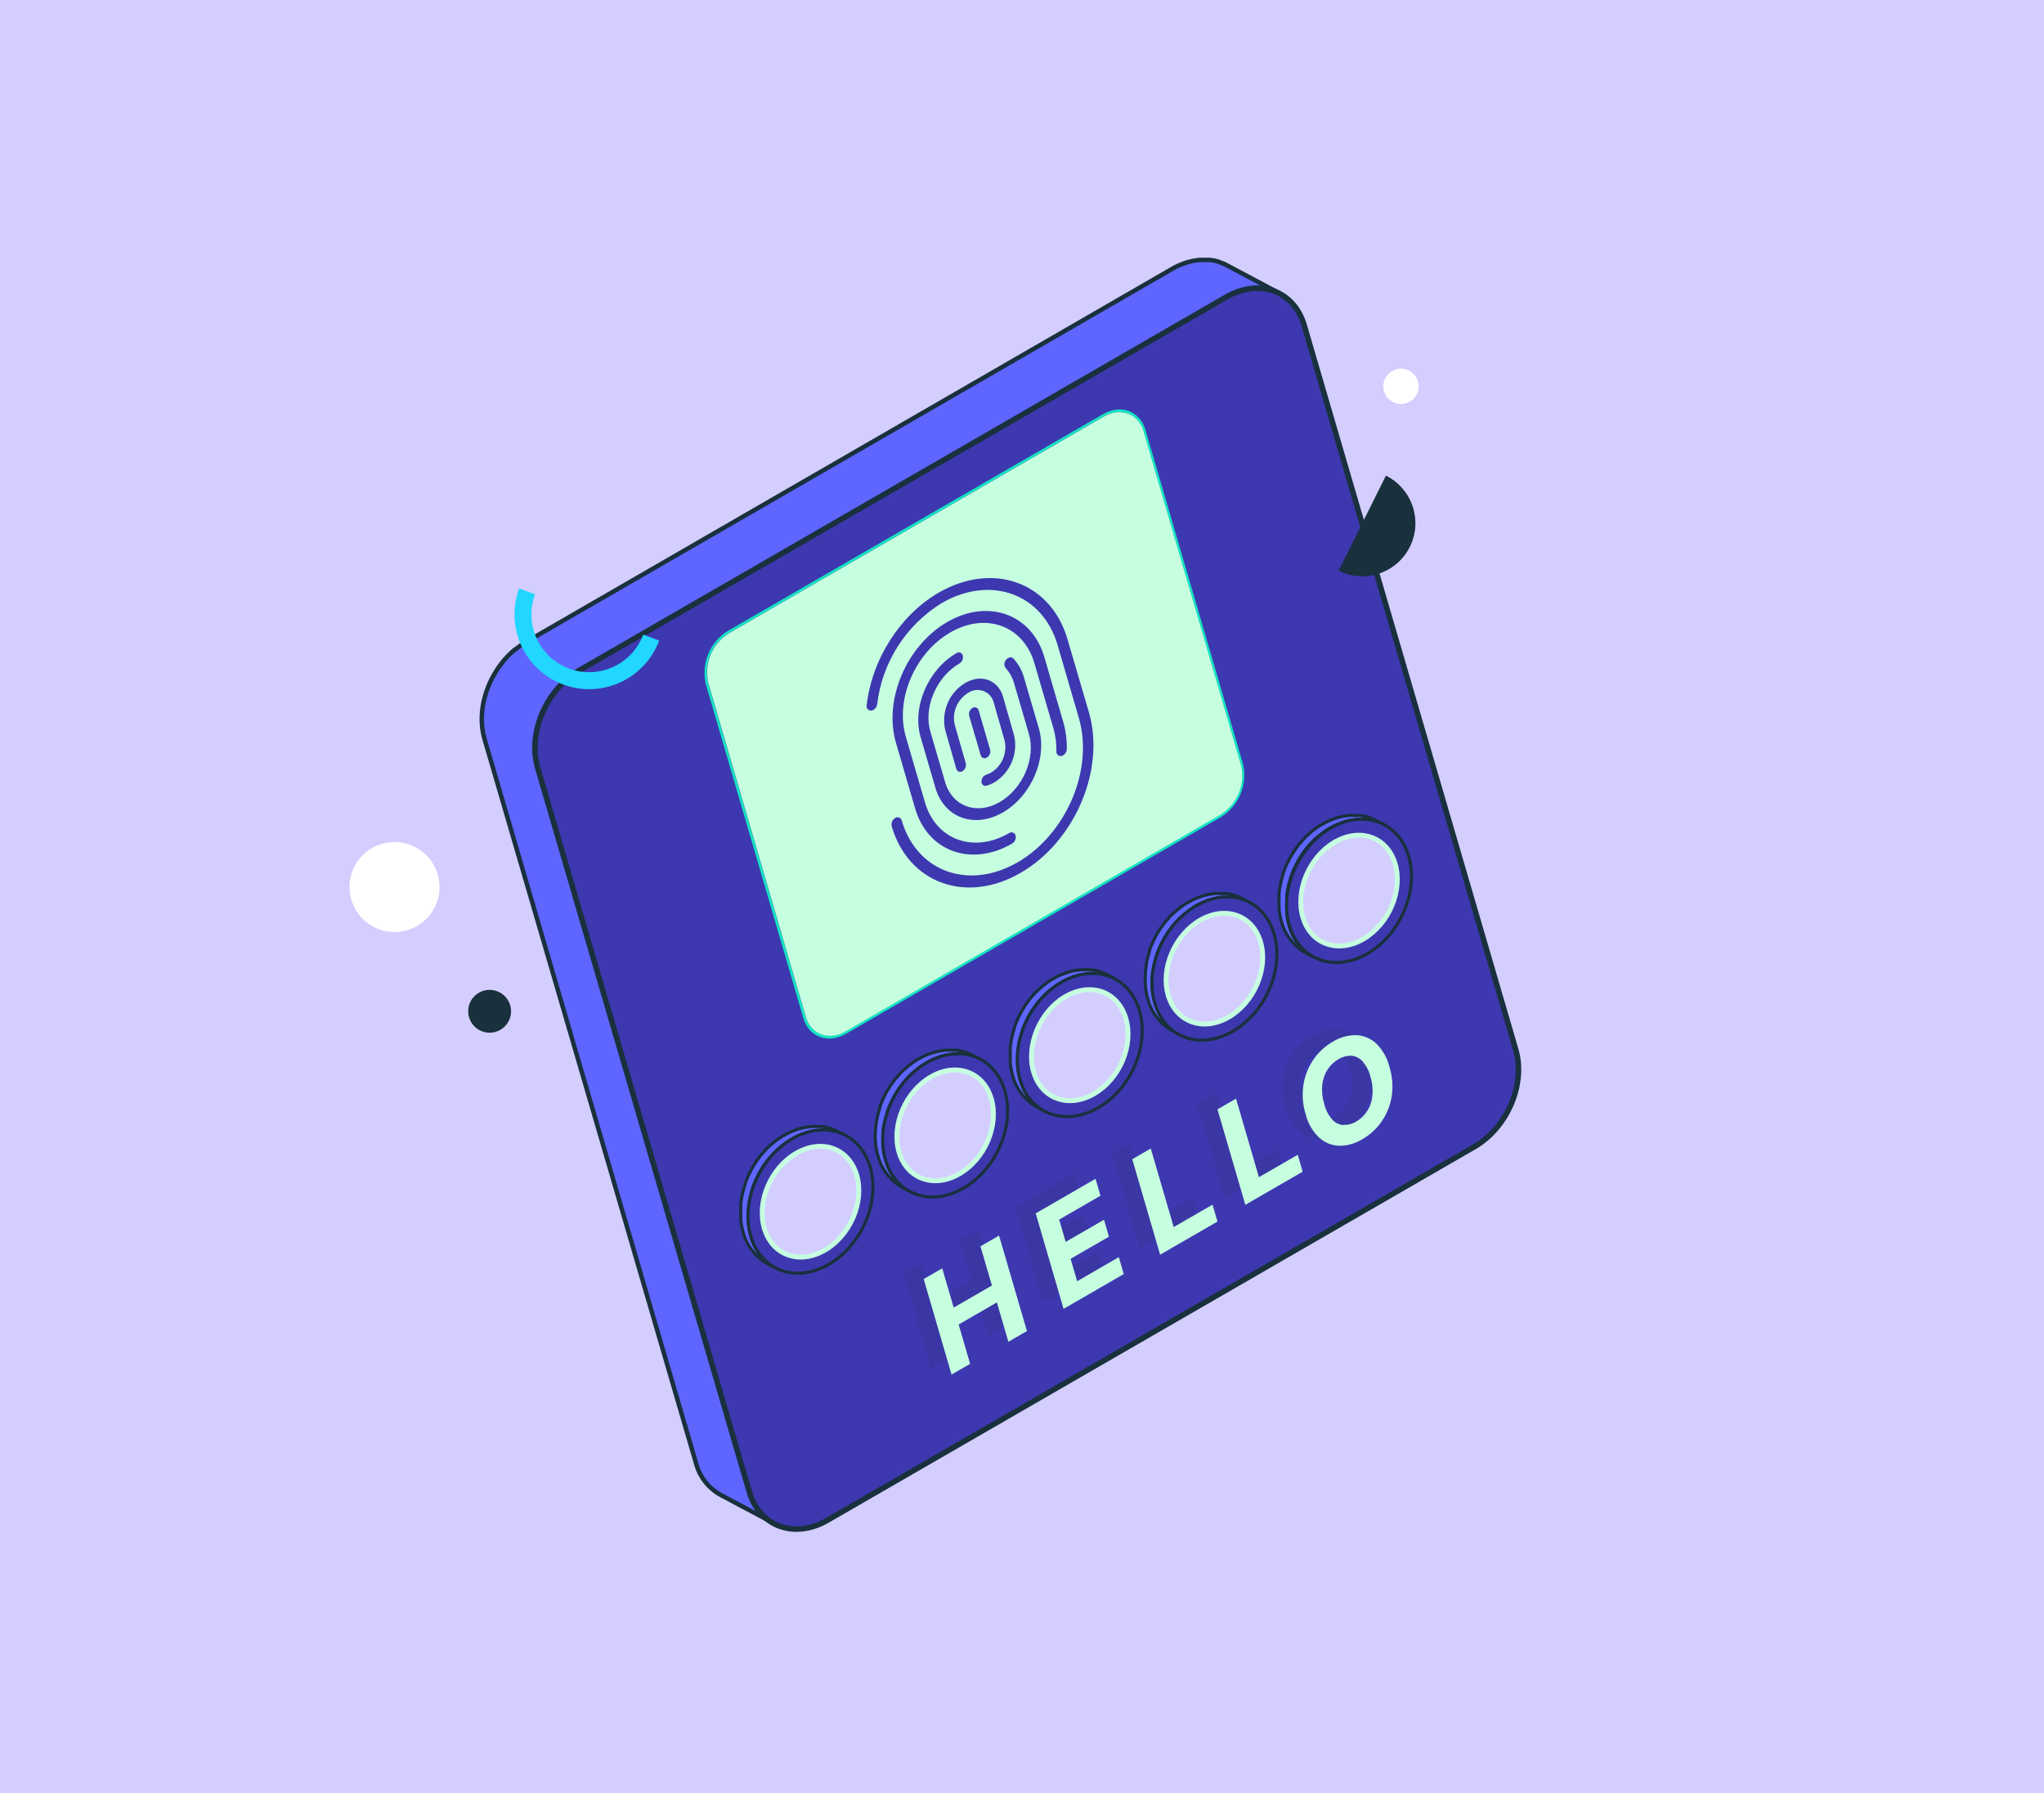 <?xml version="1.0" encoding="UTF-8"?> <svg xmlns="http://www.w3.org/2000/svg" width="635" height="557" viewBox="0 0 635 557" fill="none"><rect width="635" height="557" fill="#D4CEFF"></rect><g clip-path="url(#clip0_776_30027)"><path d="M167.036 238.515L150.436 229.673C149.384 225.87 149.295 221.865 150.178 218.02L166.829 226.88C165.955 230.726 166.043 234.729 167.087 238.533" fill="#179F97"></path><path d="M166.83 226.863L150.178 218.003C150.41 216.905 150.71 215.823 151.075 214.762L167.726 223.605C167.367 224.673 167.068 225.761 166.83 226.863Z" fill="#179F97"></path><path d="M167.724 223.605L151.073 214.762C151.366 213.883 151.728 213.038 152.107 212.142L168.759 221.054C168.362 221.898 168.017 222.778 167.707 223.657" fill="#179F97"></path><path d="M168.758 221.054L152.09 212.194C152.452 211.418 152.831 210.643 153.245 209.901L169.913 218.744C169.487 219.493 169.102 220.264 168.758 221.054Z" fill="#179F97"></path><path d="M169.933 218.693L153.247 209.85C153.661 209.126 154.092 208.419 154.557 207.729L171.209 216.59C170.743 217.279 170.312 217.986 169.916 218.693" fill="#179F97"></path><path d="M171.225 216.589L154.574 207.729C155.039 207.057 155.522 206.385 156.039 205.747L172.708 214.59C172.19 215.245 171.691 215.9 171.225 216.589Z" fill="#179F97"></path><path d="M172.706 214.59L156.037 205.747C156.589 205.075 157.158 204.42 157.761 203.799L174.43 212.642C173.826 213.263 173.24 213.918 172.706 214.59Z" fill="#179F97"></path><path d="M176.498 210.711C176.878 210.384 177.291 210.091 177.688 209.781L178.136 209.453C178.722 209.039 179.325 208.643 179.86 208.281L380.952 92.273C381.643 91.87 382.356 91.507 383.089 91.187C383.324 91.08 383.566 90.988 383.813 90.911C384.296 90.722 384.778 90.515 385.244 90.377C385.527 90.286 385.814 90.211 386.106 90.153C386.524 90.023 386.95 89.919 387.381 89.842C387.674 89.842 387.984 89.756 388.278 89.704L389.501 89.567H390.156C390.587 89.567 391.036 89.567 391.449 89.567H392.173C392.677 89.616 393.177 89.691 393.673 89.791H393.845C394.37 89.912 394.888 90.061 395.397 90.239C395.754 90.359 396.105 90.497 396.448 90.653C396.825 90.793 397.193 90.954 397.551 91.135L380.9 82.292L380.4 82.034L379.797 81.793C379.452 81.655 379.107 81.499 378.745 81.379L378.435 81.258L377.194 80.931H377.021C376.694 80.931 376.384 80.793 376.073 80.758H375.505H374.798H372.591C372.267 80.787 371.945 80.833 371.626 80.896L370.713 81.017L369.437 81.327L368.592 81.551C368.11 81.706 367.627 81.896 367.162 82.086L366.438 82.361C365.714 82.689 365.007 83.051 364.283 83.447L163.294 199.507C162.708 199.852 162.122 200.231 161.571 200.627L161.14 200.972C160.761 201.231 160.399 201.507 160.037 201.8H159.933C159.261 202.368 158.606 202.972 157.985 203.61L157.865 203.713C151.211 210.608 148.005 220.95 150.522 229.569L216.231 454.569C216.769 456.638 217.721 458.575 219.031 460.264C220.341 461.953 221.98 463.359 223.85 464.395L240.501 473.255C238.631 472.215 236.992 470.807 235.682 469.115C234.372 467.423 233.42 465.483 232.882 463.412L167.035 238.515C164.501 229.897 167.759 219.382 174.482 212.539C175.154 211.918 175.809 211.315 176.498 210.711Z" fill="#5F65FF" stroke="#19303D" stroke-width="1.379" stroke-miterlimit="10"></path><path d="M380.952 92.273C391.191 86.361 402.033 90.291 405.17 101.064L470.879 326.047C474.034 336.821 468.277 350.335 458.038 356.247L257.049 472.29C246.81 478.202 235.95 474.272 232.796 463.499L167.035 238.516C163.898 227.759 169.655 214.228 179.894 208.316L380.952 92.273Z" fill="#3D38B0" stroke="#19303D" stroke-width="1.707" stroke-miterlimit="10"></path><path d="M342.565 128.713C348.167 125.472 354.131 127.644 355.838 133.522L386.176 237.378C386.899 240.525 386.608 243.821 385.345 246.793C384.082 249.766 381.911 252.262 379.143 253.926L262.842 321.152C257.257 324.375 251.293 322.221 249.586 316.343L219.248 212.435C218.529 209.29 218.822 205.998 220.085 203.03C221.348 200.061 223.516 197.567 226.281 195.905L342.565 128.713ZM385.486 237.792L355.148 133.919C353.545 128.437 348.012 126.438 342.789 129.454L226.505 196.68C223.932 198.226 221.913 200.545 220.737 203.306C219.56 206.067 219.287 209.13 219.955 212.056L250.293 315.86C251.879 321.341 257.429 323.358 262.635 320.342L378.919 253.116C381.5 251.574 383.526 249.253 384.706 246.487C385.886 243.722 386.159 240.653 385.486 237.723" fill="#13E5C0"></path><path d="M342.857 129.454C348.028 126.438 353.613 128.437 355.216 133.919L385.554 237.792C386.228 240.722 385.955 243.791 384.775 246.556C383.595 249.322 381.568 251.643 378.987 253.185L262.703 320.411C257.532 323.427 251.947 321.41 250.361 315.929L220.023 212.056C219.355 209.13 219.629 206.067 220.805 203.306C221.981 200.545 224 198.226 226.573 196.68L342.857 129.454Z" fill="#C6FFE0"></path><path d="M232.538 380.086C232.538 380.086 232.538 379.914 232.538 379.828C232.474 379.204 232.446 378.576 232.452 377.949V377.466C232.452 376.932 232.452 376.415 232.538 375.881C232.538 375.76 232.538 375.622 232.538 375.501C232.538 374.864 232.693 374.226 232.797 373.605C232.797 373.45 232.797 373.312 232.797 373.157C232.9 372.657 233.003 372.174 233.124 371.675C233.124 371.468 233.124 371.278 233.262 371.071C233.411 370.497 233.584 369.922 233.779 369.348C233.772 369.279 233.772 369.209 233.779 369.141C233.797 369.057 233.826 368.976 233.865 368.899C234.124 368.175 234.4 367.451 234.727 366.745C234.848 366.469 234.968 366.21 235.106 365.935C235.244 365.659 235.537 365.021 235.779 364.59L236.261 363.728L236.985 362.556C237.175 362.28 237.347 361.987 237.537 361.729C237.726 361.47 238.088 360.97 238.364 360.608L238.968 359.832C239.312 359.419 239.692 359.022 240.054 358.609L240.588 358.04C241.205 357.43 241.855 356.855 242.536 356.316C242.926 355.994 243.323 355.684 243.725 355.385L244.173 355.04C244.759 354.627 245.38 354.248 246 353.886C246.695 353.479 247.415 353.117 248.155 352.8C248.396 352.679 248.621 352.61 248.862 352.507C249.103 352.403 249.827 352.127 250.293 351.989C250.758 351.852 250.879 351.834 251.154 351.748L252.43 351.438L253.344 351.317C253.74 351.317 254.154 351.197 254.55 351.179H255.205C255.642 351.153 256.079 351.153 256.515 351.179C256.757 351.179 256.981 351.179 257.222 351.179C257.731 351.227 258.238 351.302 258.739 351.403H258.911C259.428 351.507 259.946 351.679 260.463 351.834C260.82 351.96 261.171 352.104 261.514 352.265C261.876 352.42 262.255 352.558 262.617 352.748L260.273 351.507L259.773 351.248L259.153 351.007C258.808 350.869 258.463 350.714 258.101 350.593L257.808 350.473L256.567 350.145H256.377L255.429 349.973H254.878H254.171H251.965C251.635 350.002 251.307 350.048 250.982 350.111L250.086 350.231C249.655 350.317 249.241 350.438 248.81 350.541L247.948 350.766C247.466 350.921 247 351.11 246.518 351.3L245.794 351.576C245.087 351.903 244.363 352.265 243.639 352.679H243.553C242.967 353.024 242.398 353.403 241.829 353.799L241.381 354.144L240.295 354.954L240.191 355.058C239.502 355.627 238.864 356.23 238.244 356.781C238.244 356.781 238.157 356.781 238.123 356.902L237.709 357.368C237.33 357.764 236.968 358.178 236.623 358.591L236.399 358.833L236.02 359.35L235.193 360.47L234.934 360.832L234.641 361.315C234.382 361.694 234.141 362.073 233.917 362.47L233.641 362.935C233.641 363.073 233.503 363.211 233.434 363.332C233.193 363.78 232.969 364.228 232.745 364.676L232.469 365.228L232.366 365.504C232.055 366.21 231.78 366.917 231.521 367.641C231.485 367.707 231.456 367.776 231.435 367.848V368.055C231.251 368.629 231.079 369.204 230.918 369.778C230.862 369.977 230.816 370.179 230.78 370.382C230.78 370.606 230.659 370.83 230.607 371.071C230.556 371.313 230.504 371.588 230.452 371.864C230.432 372.009 230.403 372.153 230.366 372.295C230.263 372.933 230.176 373.571 230.125 374.191C230.125 374.329 230.125 374.45 230.125 374.57C230.125 375.105 230.125 375.639 230.125 376.156V376.656C230.125 377.277 230.125 377.915 230.125 378.535C230.125 378.621 230.125 378.69 230.125 378.776C230.125 379.328 230.245 379.88 230.349 380.5C230.349 380.655 230.349 380.81 230.435 380.983C230.556 381.603 230.694 382.207 230.866 382.81C231.406 384.88 232.36 386.819 233.669 388.51C234.979 390.201 236.617 391.611 238.485 392.653L240.846 393.894C238.975 392.854 237.333 391.446 236.02 389.755C234.708 388.063 233.752 386.123 233.21 384.051C233.038 383.448 232.9 382.844 232.779 382.224C232.779 382.069 232.779 381.896 232.779 381.741C232.641 381.172 232.538 380.638 232.538 380.086Z" fill="#5F65FF" stroke="#19303D" stroke-width="0.965" stroke-miterlimit="10"></path><path d="M246.103 353.782C256.36 347.853 267.202 351.8 270.339 362.573C273.476 373.347 267.736 386.861 257.48 392.791C247.224 398.72 236.399 394.756 233.244 383.982C230.09 373.209 235.864 359.746 246.103 353.782Z" fill="#3D38B0" stroke="#19303D" stroke-width="0.965" stroke-miterlimit="10"></path><path d="M247.397 358.247C255.327 353.662 263.704 356.713 266.152 365.056C268.599 373.399 264.135 383.845 256.206 388.412C248.276 392.98 239.882 389.947 237.451 381.621C235.021 373.295 239.434 362.815 247.397 358.247Z" fill="#D4CEFF" stroke="#C6FFE0" stroke-width="1.5" stroke-miterlimit="10"></path><path d="M274.339 356.368C274.33 356.282 274.33 356.195 274.339 356.109C274.339 355.489 274.339 354.868 274.339 354.23C274.339 354.075 274.339 353.903 274.339 353.748C274.339 353.213 274.339 352.696 274.339 352.162C274.339 352.041 274.339 351.903 274.339 351.783C274.339 351.145 274.477 350.507 274.58 349.886C274.58 349.731 274.58 349.593 274.666 349.438C274.752 348.938 274.856 348.456 274.976 347.956L275.132 347.353C275.287 346.784 275.442 346.215 275.631 345.629C275.639 345.56 275.639 345.491 275.631 345.422L275.735 345.181C275.976 344.457 276.269 343.733 276.58 343.026C276.7 342.75 276.838 342.492 276.959 342.216C277.079 341.94 277.407 341.302 277.648 340.871C277.89 340.44 277.959 340.285 278.131 340.009C278.303 339.734 278.596 339.216 278.855 338.837C279.113 338.458 279.217 338.268 279.406 338.01C279.663 337.622 279.939 337.248 280.234 336.889L280.837 336.114C281.182 335.7 281.544 335.304 281.923 334.89L282.44 334.321C283.064 333.712 283.72 333.136 284.405 332.597C284.785 332.276 285.181 331.965 285.595 331.666L286.043 331.322C286.629 330.908 287.232 330.529 287.767 330.167C288.463 329.764 289.183 329.401 289.921 329.081C290.163 328.96 290.404 328.891 290.645 328.788C290.887 328.684 291.593 328.409 292.076 328.271C292.359 328.18 292.647 328.105 292.938 328.047C293.352 327.926 293.783 327.805 294.213 327.719L295.11 327.598C295.524 327.598 295.92 327.478 296.334 327.461H296.989C297.419 327.435 297.851 327.435 298.281 327.461C298.523 327.461 298.764 327.461 298.988 327.461C299.497 327.509 300.004 327.583 300.505 327.685H300.677C301.202 327.8 301.72 327.944 302.229 328.116C302.586 328.241 302.937 328.385 303.28 328.546C303.657 328.686 304.025 328.848 304.384 329.029L302.039 327.788L301.539 327.529L300.936 327.288C300.591 327.15 300.247 326.995 299.885 326.874L299.592 326.754L298.333 326.426H298.144L297.213 326.254H296.644H295.937H293.731C293.421 326.254 293.076 326.34 292.748 326.392L291.852 326.512L290.576 326.823L289.714 327.047C289.249 327.202 288.766 327.392 288.301 327.581L287.577 327.857C286.84 328.187 286.121 328.555 285.422 328.96H285.336C284.733 329.305 284.164 329.684 283.612 330.081L283.182 330.425C282.802 330.684 282.44 330.96 282.096 331.236L281.975 331.339C281.303 331.908 280.648 332.511 280.027 333.063L279.924 333.183C279.768 333.321 279.648 333.494 279.493 333.649C279.338 333.804 278.751 334.459 278.407 334.873L278.2 335.114L277.821 335.631C277.528 336.01 277.252 336.372 276.993 336.752L276.717 337.113L276.424 337.596C276.183 337.975 275.942 338.355 275.718 338.751C275.494 339.148 275.511 339.061 275.425 339.216L275.218 339.613C274.976 340.061 274.752 340.509 274.546 340.957C274.546 341.147 274.356 341.337 274.27 341.509C274.227 341.598 274.193 341.69 274.166 341.785C273.856 342.492 273.563 343.198 273.304 343.922C273.304 343.922 273.304 344.06 273.304 344.129C273.297 344.198 273.297 344.267 273.304 344.336C273.115 344.905 272.942 345.474 272.805 346.06L272.649 346.663C272.649 346.887 272.529 347.111 272.477 347.353C272.425 347.594 272.374 347.87 272.339 348.145C272.302 348.287 272.273 348.431 272.253 348.576C272.15 349.214 272.063 349.852 271.994 350.473C271.994 350.61 271.994 350.731 271.994 350.852C271.994 351.386 271.994 351.92 271.908 352.438V352.937C271.908 353.558 271.908 354.196 271.994 354.816C271.994 354.903 271.994 354.971 271.994 355.058C271.994 355.609 272.132 356.161 272.218 356.781C272.218 356.937 272.218 357.092 272.305 357.264C272.419 357.881 272.569 358.491 272.753 359.091C273.293 361.161 274.247 363.1 275.556 364.791C276.866 366.483 278.504 367.892 280.372 368.934L282.716 370.175C280.846 369.135 279.207 367.727 277.897 366.035C276.587 364.343 275.635 362.403 275.097 360.332C274.925 359.746 274.787 359.126 274.666 358.505C274.629 358.346 274.6 358.185 274.58 358.023C274.459 357.454 274.39 356.919 274.339 356.368Z" fill="#5F65FF" stroke="#19303D" stroke-width="0.965" stroke-miterlimit="10"></path><path d="M287.923 330.115C298.265 324.186 309.021 328.133 312.176 338.906C315.33 349.68 309.573 363.194 299.317 369.124C289.06 375.053 278.218 371.089 275.081 360.315C271.944 349.542 277.684 336.028 287.923 330.115Z" fill="#3D38B0" stroke="#19303D" stroke-width="0.965" stroke-miterlimit="10"></path><path d="M289.215 334.528C297.144 329.943 305.539 332.994 307.97 341.337C310.4 349.68 305.953 360.126 298.024 364.694C290.094 369.262 281.717 366.228 279.286 357.902C276.856 349.576 281.303 339.096 289.215 334.528Z" fill="#D4CEFF" stroke="#C6FFE0" stroke-width="1.5" stroke-miterlimit="10"></path><path d="M316.157 331.374C316.167 331.293 316.167 331.212 316.157 331.132C316.157 330.495 316.157 329.874 316.157 329.236V328.754C316.157 328.236 316.157 327.702 316.243 327.168C316.235 327.041 316.235 326.915 316.243 326.788C316.243 326.151 316.381 325.53 316.502 324.892C316.502 324.737 316.502 324.599 316.502 324.444C316.605 323.944 316.709 323.462 316.829 322.962C316.829 322.772 316.915 322.565 316.967 322.358C317.128 321.795 317.3 321.221 317.484 320.635C317.477 320.566 317.477 320.497 317.484 320.428C317.505 320.345 317.534 320.264 317.57 320.187C317.829 319.463 318.105 318.739 318.415 318.032C318.536 317.756 318.674 317.497 318.812 317.222C318.949 316.946 319.242 316.308 319.484 315.877L319.966 315.015L320.69 313.843L321.242 313.016L322.069 311.895C322.276 311.637 322.466 311.378 322.673 311.137C322.88 310.896 323.379 310.309 323.759 309.913C324.138 309.517 324.103 309.517 324.293 309.327C324.914 308.706 325.569 308.103 326.241 307.603C326.62 307.276 327.034 306.983 327.43 306.672L327.878 306.345C328.465 305.931 329.068 305.535 329.706 305.173C330.397 304.77 331.11 304.407 331.843 304.087L332.567 303.811C333.05 303.621 333.532 303.414 333.998 303.277C334.463 303.139 334.584 303.121 334.86 303.053C335.279 302.927 335.705 302.823 336.135 302.742C336.445 302.742 336.738 302.742 337.032 302.604L338.255 302.466H338.91C339.347 302.44 339.784 302.44 340.22 302.466H340.927C341.431 302.515 341.931 302.589 342.427 302.691H342.616C343.134 302.811 343.651 302.966 344.168 303.139C344.525 303.259 344.876 303.397 345.219 303.552C345.581 303.708 345.961 303.845 346.322 304.035L343.978 302.794L343.478 302.535L342.858 302.294C342.513 302.156 342.168 302.001 341.806 301.88L341.513 301.76L340.255 301.432H340.083C339.772 301.432 339.462 301.312 339.134 301.277C338.807 301.243 338.755 301.277 338.583 301.277H337.859C337.445 301.277 336.997 301.277 336.566 301.277H335.67C335.34 301.306 335.012 301.352 334.687 301.415L333.791 301.536C333.36 301.536 332.929 301.742 332.515 301.846L331.653 302.07C331.171 302.225 330.705 302.415 330.223 302.604L329.499 302.88C328.775 303.208 328.068 303.57 327.344 303.983H327.258C326.672 304.328 326.086 304.69 325.534 305.087L325.086 305.431C324.724 305.69 324.345 305.966 324 306.259L323.897 306.362C323.213 306.896 322.562 307.472 321.949 308.086L321.828 308.189C321.673 308.344 321.552 308.5 321.414 308.655C321.277 308.81 320.673 309.465 320.328 309.879L320.104 310.12C319.966 310.292 319.863 310.482 319.725 310.637L318.898 311.757L318.639 312.119L318.346 312.602C318.088 312.981 317.846 313.378 317.622 313.757C317.398 314.136 317.433 314.067 317.329 314.222C317.226 314.378 317.208 314.498 317.14 314.619C316.898 315.067 316.674 315.515 316.45 315.981C316.364 316.153 316.26 316.343 316.174 316.532L316.071 316.791C315.761 317.497 315.467 318.204 315.226 318.945C315.187 319.003 315.158 319.068 315.14 319.135C315.147 319.204 315.147 319.273 315.14 319.342C314.968 319.911 314.795 320.48 314.64 321.066L314.485 321.669C314.485 321.893 314.364 322.134 314.33 322.358C314.295 322.583 314.226 322.893 314.175 323.151C314.123 323.41 314.175 323.444 314.088 323.582C313.985 324.22 313.899 324.858 313.847 325.496C313.847 325.616 313.847 325.737 313.847 325.875C313.847 326.392 313.847 326.926 313.847 327.461V327.943C313.847 328.581 313.847 329.202 313.847 329.822C313.847 329.822 313.847 329.995 313.847 330.064C313.847 330.615 313.968 331.167 314.071 331.787C314.092 331.95 314.12 332.111 314.157 332.27C314.278 332.891 314.416 333.494 314.588 334.097C315.123 336.167 316.07 338.107 317.374 339.802C318.677 341.496 320.309 342.91 322.173 343.957L324.534 345.198C322.659 344.163 321.014 342.757 319.701 341.064C318.388 339.372 317.434 337.429 316.898 335.355C316.726 334.769 316.588 334.149 316.467 333.546C316.467 333.373 316.467 333.218 316.381 333.046C316.295 332.511 316.209 331.96 316.157 331.374Z" fill="#5F65FF" stroke="#19303D" stroke-width="0.965" stroke-miterlimit="10"></path><path d="M329.757 305.155C339.996 299.243 350.856 303.173 353.993 313.947C357.13 324.72 351.476 338.269 341.134 344.164C330.791 350.059 320.053 346.129 316.898 335.355C313.744 324.582 319.518 311.068 329.757 305.155Z" fill="#3D38B0" stroke="#19303D" stroke-width="0.965" stroke-miterlimit="10"></path><path d="M331.033 309.568C338.979 305 347.357 308.051 349.787 316.463C352.218 324.875 347.788 335.252 339.858 339.82C331.929 344.388 323.535 341.354 321.104 333.028C318.674 324.703 323.121 314.136 331.033 309.568Z" fill="#D4CEFF" stroke="#C6FFE0" stroke-width="1.5" stroke-miterlimit="10"></path><path d="M357.993 307.689C357.985 307.609 357.985 307.528 357.993 307.448C357.993 306.81 357.993 306.19 357.993 305.552C357.993 305.397 357.993 305.242 357.993 305.069C357.993 304.552 357.993 304.018 357.993 303.484C357.993 303.363 357.993 303.225 357.993 303.104C357.993 302.467 358.131 301.846 358.234 301.208C358.254 301.057 358.283 300.908 358.32 300.76C358.406 300.26 358.51 299.778 358.63 299.278L358.786 298.674C358.941 298.105 359.096 297.537 359.285 296.951C359.293 296.882 359.293 296.812 359.285 296.744L359.389 296.502C359.63 295.778 359.923 295.054 360.234 294.348C360.354 294.072 360.492 293.813 360.613 293.538C360.733 293.262 361.061 292.624 361.302 292.193C361.544 291.762 361.613 291.607 361.785 291.331C361.957 291.055 362.25 290.538 362.492 290.159L363.06 289.332C363.319 288.952 363.595 288.573 363.888 288.211C364.181 287.849 364.284 287.694 364.491 287.453C364.698 287.211 365.198 286.625 365.56 286.229C365.922 285.832 365.922 285.832 366.094 285.643C366.715 285.022 367.37 284.419 368.042 283.919C368.439 283.592 368.835 283.299 369.249 282.988L369.697 282.661C370.283 282.247 370.886 281.851 371.421 281.489C372.116 281.082 372.835 280.72 373.575 280.403L374.299 280.127C374.766 279.923 375.244 279.745 375.73 279.592C376.012 279.5 376.3 279.425 376.592 279.368C377.01 279.239 377.436 279.135 377.867 279.058C378.16 279.058 378.454 278.972 378.764 278.92L379.988 278.782H380.781C381.211 278.782 381.642 278.782 382.073 278.782H382.78C383.289 278.83 383.796 278.905 384.297 279.006H384.469C384.994 279.127 385.512 279.277 386.021 279.455C386.378 279.575 386.729 279.713 387.072 279.868C387.449 280.008 387.817 280.169 388.175 280.351L385.831 279.11L385.331 278.851L384.728 278.61C384.383 278.472 384.038 278.317 383.676 278.196L383.383 278.076L382.125 277.748H381.935C381.628 277.674 381.318 277.616 381.005 277.576C380.815 277.576 380.625 277.576 380.436 277.576H379.729H377.523C377.212 277.576 376.868 277.576 376.54 277.714L375.644 277.834L374.368 278.145L373.506 278.369C373.041 278.524 372.558 278.713 372.093 278.903L371.369 279.179C370.632 279.509 369.913 279.877 369.214 280.282H369.128C368.525 280.627 367.956 280.989 367.404 281.385L366.973 281.73C366.597 281.986 366.235 282.262 365.887 282.557C365.887 282.557 365.801 282.557 365.767 282.661C365.086 283.199 364.436 283.775 363.819 284.384L363.698 284.488L363.285 284.953C362.923 285.35 362.543 285.763 362.199 286.177L361.992 286.418C361.854 286.591 361.733 286.78 361.595 286.936C361.457 287.091 361.044 287.677 360.785 288.056L360.509 288.418L360.216 288.901L359.492 290.056C359.406 290.228 359.303 290.366 359.217 290.521L359.01 290.917C358.768 291.366 358.544 291.814 358.337 292.279C358.235 292.458 358.143 292.642 358.062 292.831C358.02 292.914 357.985 293 357.958 293.089C357.631 293.796 357.355 294.503 357.096 295.244C357.103 295.307 357.103 295.371 357.096 295.434C357.089 295.502 357.089 295.572 357.096 295.641C356.907 296.209 356.734 296.778 356.596 297.364C356.596 297.571 356.493 297.761 356.441 297.968L356.269 298.657L356.114 299.45C356.114 299.588 356.114 299.743 356.114 299.881C356.01 300.513 355.924 301.151 355.855 301.794C355.855 301.915 355.855 302.036 355.855 302.174C355.855 302.691 355.855 303.225 355.769 303.759V304.242C355.769 304.88 355.769 305.5 355.855 306.121C355.855 306.207 355.855 306.293 355.855 306.362C355.855 306.931 355.993 307.465 356.079 308.086C356.079 308.241 356.079 308.413 356.165 308.569C356.286 309.189 356.424 309.792 356.596 310.396C357.144 312.465 358.102 314.403 359.414 316.094C360.725 317.785 362.364 319.194 364.233 320.238L366.577 321.479C364.707 320.443 363.068 319.038 361.758 317.349C360.449 315.66 359.496 313.723 358.958 311.654C358.786 311.051 358.648 310.43 358.527 309.827L358.424 309.327C358.113 308.793 358.044 308.241 357.993 307.689Z" fill="#5F65FF" stroke="#19303D" stroke-width="0.965" stroke-miterlimit="10"></path><path d="M371.576 281.385C381.918 275.472 392.674 279.403 395.829 290.176C398.983 300.949 393.226 314.464 382.97 320.393C372.713 326.323 361.871 322.358 358.734 311.602C355.597 300.846 361.337 287.349 371.576 281.385Z" fill="#3D38B0" stroke="#19303D" stroke-width="0.965" stroke-miterlimit="10"></path><path d="M372.869 285.85C380.798 281.282 389.193 284.333 391.623 292.658C394.054 300.984 389.607 311.447 381.677 316.015C373.748 320.583 365.371 317.549 362.923 309.223C360.475 300.898 364.957 290.435 372.869 285.85Z" fill="#D4CEFF" stroke="#C6FFE0" stroke-width="1.5" stroke-miterlimit="10"></path><path d="M399.741 283.436C399.751 283.356 399.751 283.275 399.741 283.195C399.741 282.557 399.741 281.936 399.741 281.299V280.816C399.741 280.282 399.741 279.764 399.741 279.23C399.741 279.109 399.741 278.972 399.741 278.851C399.741 278.213 399.879 277.575 399.983 276.955C399.991 276.806 399.991 276.656 399.983 276.507C400.086 276.007 400.189 275.524 400.31 275.024C400.31 274.835 400.396 274.628 400.448 274.421C400.597 273.846 400.77 273.272 400.965 272.697V272.49L401.069 272.249C401.327 271.525 401.603 270.801 401.913 270.094C402.034 269.818 402.172 269.56 402.31 269.284C402.448 269.008 402.741 268.371 402.982 267.94L403.465 267.078L404.189 265.906L404.74 265.078L405.568 263.958L406.171 263.182C406.516 262.768 406.878 262.372 407.257 261.975C407.636 261.579 407.602 261.579 407.791 261.389C408.412 260.752 409.067 260.166 409.739 259.666C410.118 259.338 410.532 259.045 410.928 258.735L411.377 258.39C411.963 257.976 412.566 257.597 413.187 257.235C413.885 256.836 414.604 256.473 415.341 256.149C415.577 256.042 415.818 255.95 416.065 255.873C416.548 255.684 417.03 255.477 417.496 255.339C417.779 255.248 418.066 255.173 418.358 255.115C418.777 254.989 419.203 254.886 419.633 254.805C419.944 254.805 420.237 254.718 420.53 254.667C420.823 254.615 421.357 254.546 421.754 254.529H422.409C422.845 254.503 423.282 254.503 423.719 254.529H424.425C424.929 254.577 425.429 254.652 425.925 254.753H426.115C426.64 254.87 427.159 255.02 427.666 255.201C428.011 255.322 428.373 255.46 428.717 255.615C429.062 255.77 429.459 255.908 429.821 256.097L427.476 254.856L426.976 254.598L426.356 254.357C426.011 254.219 425.666 254.063 425.304 253.943L425.011 253.822L423.753 253.495H423.581L422.633 253.322H422.081H421.357H419.168C418.838 253.351 418.51 253.397 418.185 253.46L417.289 253.581C416.858 253.667 416.427 253.788 416.013 253.891L415.152 254.115C414.669 254.27 414.204 254.46 413.721 254.65L412.997 254.925C412.273 255.253 411.566 255.615 410.842 256.029H410.756C410.17 256.391 409.584 256.753 409.032 257.149L408.584 257.494C408.222 257.752 407.843 258.028 407.498 258.304C407.498 258.304 407.498 258.304 407.395 258.407C406.705 258.976 406.067 259.579 405.43 260.217L405.326 260.321C405.179 260.468 405.041 260.623 404.913 260.786C404.533 261.183 404.171 261.596 403.827 262.01L403.603 262.251L403.223 262.768C402.947 263.148 402.654 263.51 402.396 263.889C402.396 264.009 402.206 264.13 402.137 264.251L401.844 264.733C401.586 265.113 401.344 265.492 401.12 265.888C400.896 266.285 400.913 266.199 400.827 266.354C400.741 266.509 400.707 266.63 400.638 266.75C400.396 267.198 400.172 267.647 399.948 268.095L399.672 268.664C399.672 268.664 399.672 268.836 399.569 268.922C399.259 269.629 398.966 270.336 398.724 271.06C398.688 271.125 398.659 271.195 398.638 271.266C398.646 271.335 398.646 271.405 398.638 271.473C398.449 272.042 398.293 272.611 398.138 273.197L397.983 273.8C397.983 274.024 397.862 274.249 397.811 274.49C397.759 274.731 397.811 275.007 397.673 275.283C397.535 275.559 397.673 275.576 397.587 275.714C397.483 276.351 397.397 276.989 397.345 277.61C397.345 277.748 397.345 277.868 397.345 278.006C397.345 278.523 397.345 279.058 397.345 279.592C397.345 279.747 397.345 279.902 397.345 280.075C397.345 280.695 397.345 281.333 397.345 281.954C397.336 282.034 397.336 282.115 397.345 282.195C397.345 282.747 397.466 283.298 397.569 283.919C397.59 284.081 397.619 284.242 397.656 284.401C397.776 285.022 397.914 285.625 398.087 286.229C398.627 288.298 399.581 290.237 400.89 291.929C402.199 293.62 403.837 295.029 405.705 296.071L408.05 297.312C406.179 296.274 404.538 294.866 403.228 293.174C401.918 291.482 400.967 289.541 400.431 287.47C400.258 286.884 400.121 286.263 400 285.642C400 285.487 400 285.332 399.914 285.16C399.931 284.539 399.862 283.988 399.741 283.436Z" fill="#5F65FF" stroke="#19303D" stroke-width="0.965" stroke-miterlimit="10"></path><path d="M413.394 257.253C423.65 251.34 434.51 255.27 437.647 266.044C440.784 276.817 435.044 290.331 424.788 296.261C414.532 302.191 403.707 298.226 400.552 287.453C397.398 276.679 403.19 263.096 413.394 257.253Z" fill="#3D38B0" stroke="#19303D" stroke-width="0.965" stroke-miterlimit="10"></path><path d="M414.687 261.596C422.633 257.028 431.01 260.062 433.441 268.405C435.871 276.748 431.441 287.194 423.495 291.762C415.548 296.33 407.188 293.296 404.758 284.97C402.327 276.644 406.775 266.164 414.687 261.596Z" fill="#D4CEFF" stroke="#C6FFE0" stroke-width="1.5" stroke-miterlimit="10"></path><path d="M307.606 232.948C307.715 233.403 307.675 233.882 307.492 234.313C307.309 234.745 306.993 235.106 306.589 235.344C306.426 235.463 306.236 235.54 306.036 235.568C305.836 235.596 305.632 235.574 305.443 235.504C305.253 235.434 305.084 235.318 304.95 235.167C304.816 235.016 304.722 234.834 304.676 234.637L301.073 222.347C300.969 221.891 301.012 221.415 301.194 220.984C301.377 220.554 301.69 220.193 302.09 219.951C302.255 219.836 302.444 219.762 302.643 219.736C302.842 219.709 303.044 219.73 303.233 219.798C303.422 219.865 303.592 219.977 303.729 220.124C303.866 220.27 303.966 220.447 304.021 220.64L307.606 232.948Z" fill="#3D38B0"></path><path d="M306.004 240.843C306.128 240.768 306.261 240.71 306.401 240.67C306.912 240.515 307.404 240.301 307.866 240.033C309.513 239.036 310.808 237.55 311.571 235.783C312.334 234.016 312.527 232.055 312.123 230.173L308.676 218.107C308.453 217.317 308.045 216.592 307.486 215.991C306.927 215.391 306.233 214.932 305.462 214.652C304.691 214.373 303.864 214.281 303.05 214.384C302.236 214.487 301.458 214.782 300.781 215.245C299.137 216.237 297.848 217.722 297.096 219.489C296.344 221.256 296.168 223.215 296.593 225.088L300.04 237.154C300.144 237.609 300.101 238.086 299.919 238.516C299.736 238.946 299.423 239.308 299.023 239.55C298.86 239.669 298.67 239.746 298.47 239.775C298.27 239.803 298.066 239.783 297.876 239.715C297.685 239.647 297.515 239.534 297.378 239.385C297.242 239.236 297.144 239.056 297.092 238.86L293.645 226.794C293.007 224.01 293.266 221.096 294.383 218.468C295.501 215.84 297.42 213.632 299.868 212.16C304.815 209.298 310.072 211.212 311.606 216.417L315.054 228.483C315.69 231.265 315.431 234.176 314.313 236.801C313.196 239.427 311.277 241.632 308.831 243.101C308.101 243.519 307.326 243.854 306.521 244.101C306.328 244.16 306.124 244.171 305.926 244.134C305.727 244.096 305.541 244.011 305.383 243.886C305.225 243.76 305.101 243.598 305.019 243.413C304.938 243.228 304.904 243.026 304.918 242.825C304.906 242.428 305 242.034 305.191 241.686C305.382 241.337 305.662 241.046 306.004 240.843Z" fill="#3D38B0"></path><path d="M297.126 202.921C297.295 202.799 297.491 202.721 297.697 202.692C297.904 202.664 298.114 202.686 298.309 202.758C298.505 202.829 298.68 202.947 298.819 203.102C298.958 203.256 299.058 203.443 299.109 203.645C299.221 204.116 299.179 204.612 298.99 205.058C298.801 205.505 298.474 205.879 298.057 206.127C290.886 210.281 286.835 219.779 289.042 227.312L293.627 242.998C295.816 250.53 303.452 253.34 310.623 249.151C317.794 244.963 321.827 235.517 319.638 227.984L315.053 212.298C314.551 210.516 313.643 208.876 312.399 207.506C312.129 207.121 312.001 206.656 312.035 206.188C312.07 205.72 312.265 205.278 312.588 204.937C312.737 204.745 312.925 204.586 313.14 204.472C313.396 204.285 313.711 204.196 314.027 204.222C314.343 204.247 314.64 204.385 314.864 204.61C316.41 206.298 317.533 208.331 318.139 210.54L322.724 226.226C325.447 235.517 320.448 247.255 311.588 252.375C302.728 257.494 293.317 254.098 290.61 244.773L286.025 229.087C283.267 219.779 288.266 208.04 297.126 202.921Z" fill="#3D38B0"></path><path d="M328.189 233.413C328.242 231.019 327.934 228.631 327.276 226.329L321.329 205.937C317.881 194.353 306.246 190.113 295.231 196.474C284.217 202.834 277.994 217.4 281.441 228.983L287.388 249.375C290.836 260.942 302.471 265.182 313.486 258.821C313.659 258.701 313.858 258.624 314.068 258.596C314.277 258.569 314.49 258.593 314.688 258.666C314.886 258.739 315.063 258.858 315.205 259.014C315.347 259.171 315.449 259.359 315.503 259.563C315.613 260.041 315.569 260.542 315.377 260.994C315.185 261.447 314.855 261.826 314.434 262.079C301.713 269.422 288.199 264.527 284.303 251.168L278.339 230.759C274.443 217.4 281.614 200.559 294.318 193.216C307.022 185.873 320.553 190.785 324.449 204.144L330.379 224.502C331.127 227.165 331.482 229.924 331.43 232.689C331.419 233.09 331.307 233.482 331.105 233.828C330.903 234.174 330.618 234.464 330.275 234.672C330.119 234.761 329.951 234.825 329.775 234.861C329.57 234.903 329.358 234.896 329.156 234.841C328.954 234.785 328.768 234.683 328.613 234.541C328.459 234.4 328.34 234.224 328.266 234.028C328.192 233.832 328.166 233.622 328.189 233.413Z" fill="#3D38B0"></path><path d="M291.628 184.114C308.521 174.358 326.482 180.874 331.653 198.628L338.29 221.296C343.461 239.05 333.946 261.424 317.053 271.181C300.161 280.937 282.199 274.421 277.011 256.667C276.901 256.184 276.947 255.678 277.142 255.223C277.337 254.768 277.671 254.386 278.097 254.133C278.27 254.008 278.471 253.928 278.682 253.899C278.894 253.87 279.109 253.893 279.31 253.966C279.51 254.039 279.69 254.16 279.833 254.318C279.976 254.476 280.078 254.667 280.131 254.874C284.785 270.819 300.919 276.662 316.105 267.906C331.291 259.149 339.824 239.05 335.17 223.088L328.551 200.369C323.879 184.425 307.745 178.581 292.593 187.338C287.084 190.724 282.415 195.316 278.936 200.768C275.458 206.22 273.261 212.39 272.512 218.813C272.455 219.167 272.322 219.504 272.123 219.802C271.924 220.099 271.662 220.35 271.357 220.537C271.147 220.663 270.911 220.739 270.667 220.761C270.451 220.77 270.236 220.728 270.039 220.64C269.842 220.551 269.668 220.418 269.531 220.251C269.394 220.084 269.298 219.888 269.25 219.677C269.202 219.466 269.203 219.247 269.254 219.037C270.891 204.748 279.682 191.009 291.628 184.114Z" fill="#3D38B0"></path><path d="M435.234 125.507C438.261 125.507 440.715 123.053 440.715 120.025C440.715 116.998 438.261 114.544 435.234 114.544C432.207 114.544 429.752 116.998 429.752 120.025C429.752 123.053 432.207 125.507 435.234 125.507Z" fill="white"></path><path d="M122.563 287.797C129.313 287.797 134.785 282.325 134.785 275.576C134.785 268.826 129.313 263.354 122.563 263.354C115.814 263.354 110.342 268.826 110.342 275.576C110.342 282.325 115.814 287.797 122.563 287.797Z" fill="white" stroke="white" stroke-width="3.516" stroke-miterlimit="10"></path><path d="M437.991 169.893C439.94 165.973 440.252 161.439 438.859 157.289C437.465 153.138 434.481 149.711 430.562 147.76L415.858 177.305C419.777 179.255 424.309 179.569 428.459 178.18C432.609 176.79 436.037 173.809 437.991 169.893Z" fill="#19303D"></path><path d="M202.304 198.077C201.361 200.607 199.929 202.928 198.09 204.905C196.25 206.882 194.039 208.478 191.583 209.601C189.127 210.724 186.474 211.352 183.775 211.449C181.076 211.547 178.384 211.111 175.853 210.169C173.322 209.226 171.002 207.794 169.025 205.954C167.048 204.115 165.452 201.904 164.329 199.448C163.206 196.991 162.578 194.338 162.481 191.639C162.383 188.94 162.818 186.249 163.761 183.718" stroke="#21D7FF" stroke-width="5.275" stroke-miterlimit="10"></path><path d="M152.108 320.824C155.782 320.824 158.761 317.845 158.761 314.171C158.761 310.496 155.782 307.517 152.108 307.517C148.433 307.517 145.454 310.496 145.454 314.171C145.454 317.845 148.433 320.824 152.108 320.824Z" fill="#19303D"></path><g opacity="0.32"><path opacity="0.32" d="M298.249 385.344L301.8 397.514L289.923 404.374L286.372 392.187L280.615 395.514L289.268 425.18L295.025 421.853L291.457 409.632L303.334 402.771L306.902 414.992L312.694 411.666L304.023 382L298.249 385.344Z" fill="#19303D"></path><path opacity="0.32" d="M328.293 396.186L326.259 389.222L338.17 382.344L336.636 377.087L324.725 383.965L322.708 377.035L335.533 369.623L333.999 364.366L315.399 375.105L324.07 404.77L342.772 393.962L341.238 388.705L328.293 396.186Z" fill="#19303D"></path><path opacity="0.32" d="M358.286 379.362L351.167 354.954L345.41 358.281L354.063 387.947L371.887 377.656L370.335 372.398L358.286 379.362Z" fill="#19303D"></path><path opacity="0.32" d="M384.764 363.866L377.645 339.458L371.887 342.785L380.54 372.45L398.347 362.16L396.813 356.902L384.764 363.866Z" fill="#19303D"></path><path opacity="0.32" d="M425.289 329.443C424.607 326.711 423.188 324.218 421.186 322.238C419.475 320.655 417.257 319.733 414.929 319.635C412.39 319.631 409.901 320.336 407.741 321.669C405.322 323.055 403.248 324.971 401.673 327.271C400.078 329.625 399.025 332.304 398.588 335.114C398.132 338.16 398.361 341.269 399.26 344.215C399.941 346.947 401.367 349.436 403.38 351.403C405.074 353.002 407.292 353.927 409.62 354.006H409.982C412.42 353.955 414.801 353.252 416.877 351.972C419.295 350.585 421.369 348.67 422.944 346.37C424.538 344.021 425.591 341.349 426.03 338.544C426.452 335.493 426.199 332.386 425.289 329.443ZM410.982 347.594C409.656 347.475 408.425 346.859 407.534 345.87C406.337 344.494 405.486 342.851 405.052 341.078C404.454 339.174 404.243 337.17 404.431 335.183C404.589 333.489 405.137 331.854 406.034 330.408C406.906 329.053 408.088 327.924 409.482 327.116C410.564 326.454 411.8 326.085 413.067 326.047H413.533C414.858 326.168 416.089 326.783 416.98 327.771C418.174 329.143 419.025 330.78 419.462 332.546C420.046 334.459 420.257 336.466 420.083 338.458C419.917 340.148 419.363 341.776 418.463 343.216C417.604 344.577 416.419 345.703 415.015 346.491C413.82 347.274 412.409 347.66 410.982 347.594Z" fill="#19303D"></path></g><path d="M304.592 387.188L308.161 399.358L296.284 406.218L292.716 394.032L286.958 397.358L295.612 427.024L301.386 423.697L297.818 411.476L309.695 404.615L313.263 416.837L319.037 413.51L310.367 383.844L304.592 387.188Z" fill="#C6FFE0"></path><path d="M334.636 398.031L332.602 391.067L344.513 384.189L342.979 378.932L331.068 385.809L329.051 378.88L341.875 371.468L340.341 366.21L321.759 376.949L330.412 406.615L349.115 395.807L347.581 390.55L334.636 398.031Z" fill="#C6FFE0"></path><path d="M364.63 381.207L357.511 356.799L351.753 360.126L360.407 389.791L378.23 379.501L376.696 374.243L364.63 381.207Z" fill="#C6FFE0"></path><path d="M391.106 365.71L383.987 341.302L378.229 344.646L386.882 374.295L404.689 364.004L403.172 358.747L391.106 365.71Z" fill="#C6FFE0"></path><path d="M431.631 331.374C430.962 328.636 429.541 326.14 427.528 324.168C425.824 322.578 423.601 321.659 421.271 321.583C418.733 321.565 416.242 322.264 414.083 323.6C411.665 324.986 409.591 326.901 408.016 329.202C406.421 331.556 405.367 334.235 404.93 337.045C404.472 340.092 404.707 343.203 405.62 346.146C406.288 348.879 407.709 351.369 409.722 353.334C411.424 354.933 413.646 355.864 415.979 355.954H416.324C418.763 355.903 421.143 355.201 423.219 353.92C425.641 352.538 427.716 350.622 429.287 348.318C430.888 345.973 431.943 343.299 432.372 340.492C432.809 337.436 432.555 334.32 431.631 331.374ZM417.324 349.525C415.998 349.406 414.767 348.79 413.876 347.801C412.685 346.423 411.84 344.78 411.411 343.009C410.808 341.106 410.591 339.102 410.774 337.114C410.931 335.419 411.48 333.785 412.377 332.339C413.246 330.981 414.428 329.852 415.824 329.047C416.899 328.383 418.13 328.014 419.392 327.978H419.823C421.152 328.087 422.387 328.704 423.271 329.702C424.465 331.074 425.316 332.711 425.753 334.476C426.345 336.388 426.556 338.396 426.373 340.389C426.208 342.079 425.653 343.707 424.753 345.146C423.887 346.507 422.704 347.636 421.306 348.439C420.111 349.169 418.722 349.517 417.324 349.439V349.525Z" fill="#C6FFE0"></path></g><defs><clipPath id="clip0_776_30027"><rect width="364.003" height="395.892" fill="white" transform="translate(108.583 80)"></rect></clipPath></defs></svg> 
